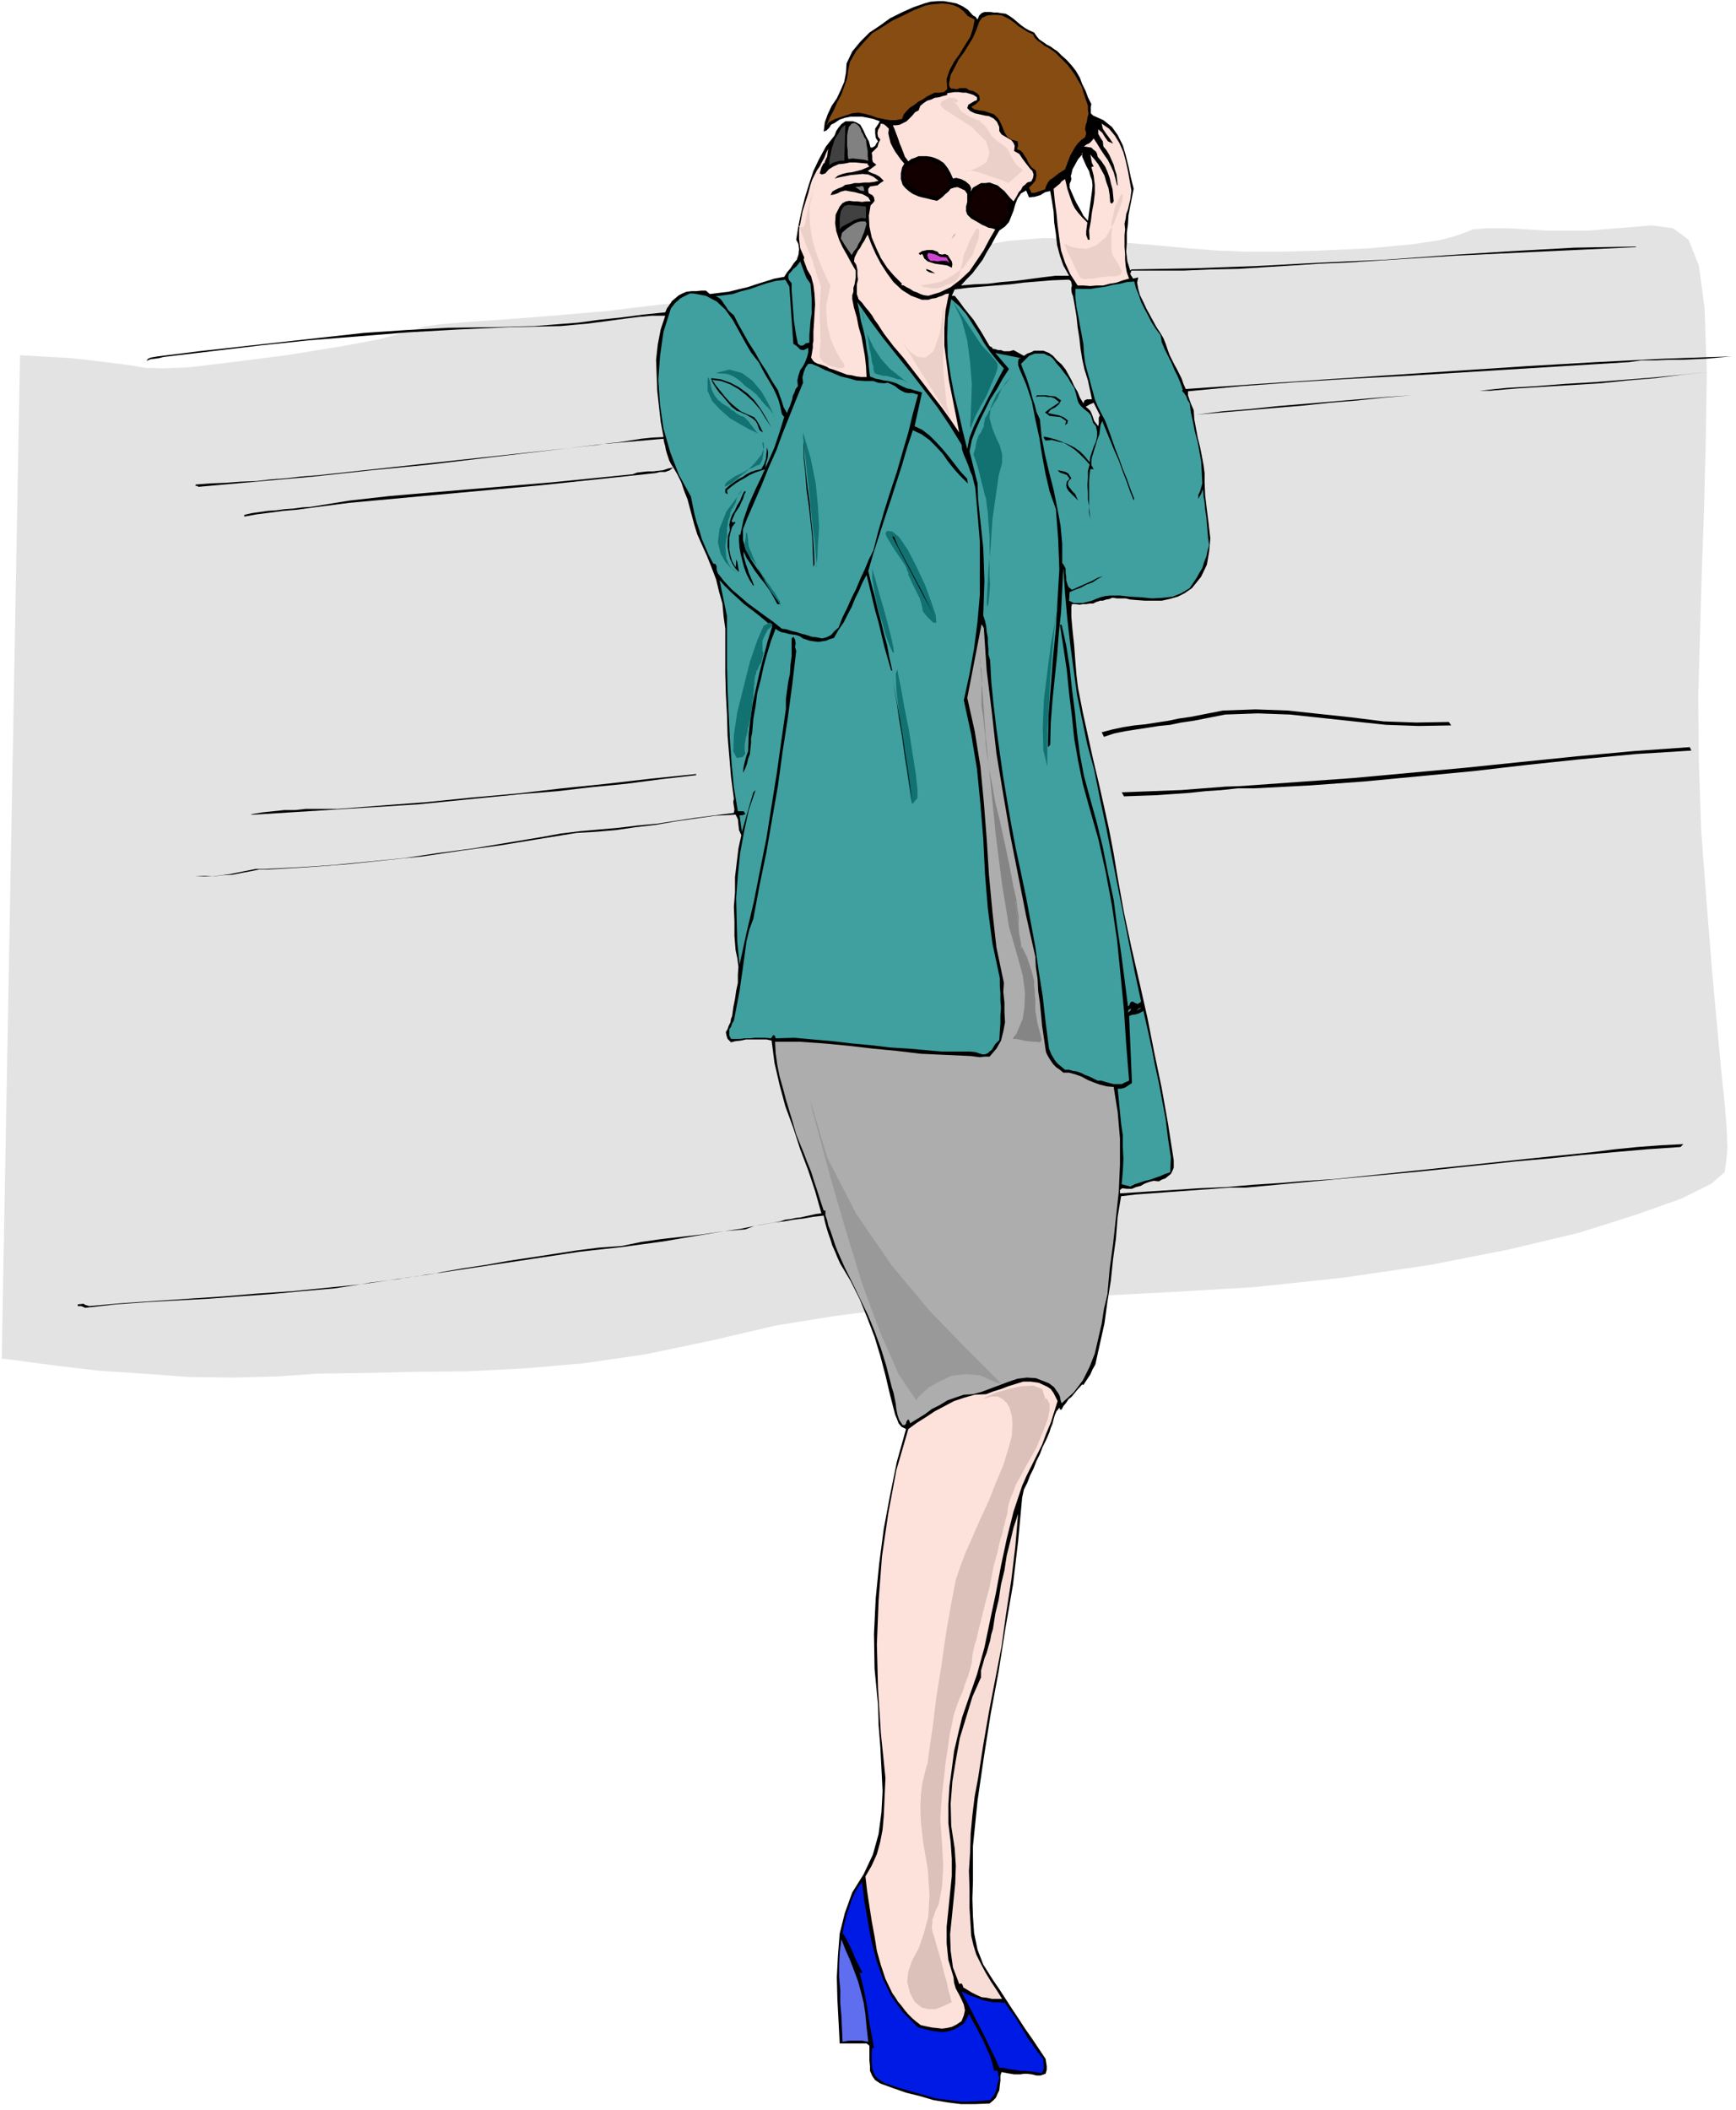 <svg xmlns="http://www.w3.org/2000/svg" fill-rule="evenodd" height="595.96" preserveAspectRatio="none" stroke-linecap="round" viewBox="0 0 3035 3688" width="490.455"><style>.brush1{fill:#e3e3e3}.pen1{stroke:none}.brush2{fill:#000}.brush3{fill:#409f9f}.brush4{fill:#864c12}.brush5{fill:#fde1db}.brush7{fill:#818181}.brush8{fill:#414141}.brush9{fill:#120000}.brush13{fill:#001ae6}.brush15{fill:#127171}</style><path class="pen1 brush1" d="m35 621 90 5 60 7 39 5 31 5 31 1 45-2 67-8 102-13 99-16 64-12 37-10 23-6 18-6 27-4 45-4 75-5 88-7 82-7 74-9 70-8 65-9 62-8 59-8 59-6 54-9 52-12 50-15 51-15 52-14 57-10 62-5 72 3 68 5 59 5 53 5 51 4 52 2h60l69-2 85-4 75-7 47-7 27-7 17-6 15-6 23-2h39l67 4h74l61-5 49-4 37 5 27 20 18 45 10 74 4 114-2 126-3 117-4 109-3 107-3 107 1 112 4 120 10 133 10 124 9 98 7 75 6 57 3 41 1 30-2 22-3 19-23 20-52 26-79 28-101 32-122 29-137 27-150 22-159 17-154 9-135 7-121 6-110 7-106 8-104 13-106 17-111 26-115 24-109 16-105 9-98 5-93 1-87 2-81 1-72 5-75 2-80-1-81-6-76-5-68-8-54-7-36-5-12-1L35 621z"/><path class="pen1 brush2" d="m762 2226-131 19 16-3 16-2 16-2 17-2 16-3 17-2 16-3 17-2zM543 886l-15 1-15 2-15 1-15 2-15 1-14 2-14 2-13 3v3l22-4 24-3 22-3 24-2 22-3 23-3 23-3 23-3 338-31 198-21 8-2h9l8-3 6-5-9 2-9 3-9 1-8 1h-10l-9 1-9 1-8 3-70 7-70 7-71 6-71 6-72 6-70 6-71 8-68 11zM146 2279l-10 1v3h6l7 3 54-6 55-4 54-3 55-3 53-4 54-4 54-5 57-5 46-7-60 6-60 6-60 4-59 5-60 4-60 4-59 4-57 5-7-2-3-2z"/><path class="pen1 brush2" d="m2334 2061-49 3-48 4-47 3-46 4-47 2-46 3-47 3-46 3v-6l4-3 8 1h9l7-3 8-2 7-4 8-3 8-2 9 1 5-3 6-2 5-4 5-4 3-6 2-5v-13l-10-64-11-62-13-62-12-61-14-62-14-61-13-61-11-61-7-42-8-42-9-41-9-40-10-42-9-41-9-41-8-41-1-7-2-17-2-24-2-27-3-28-2-23v-17l1-5h5l9 1 5-1h6l6-1h6l6-3 4-1 2-1h5l6-2 6-1 4-2h2l7 1h15l8 2 12 1 14 1h29l14-3 14-4 12-6 13-9 16-20 10-21 4-23 2-23-3-26-3-24-3-25-1-23v-16l-2-15-3-16-3-15-4-16-3-16-3-16-1-16-4-9-3-8-3-9v-7l93-9 96-7 96-6 97-5 97-6 97-6 97-6 98-6 22-3h23l22-1h24l22-1 22-1 22-2 22-2-117 4-119 6-121 7-121 8-122 8-120 8-119 8-115 8-4-9-3-9-4-8-4-8-5-9-4-8-4-8-3-8-2-6-2-6-2-5-2-5-6-10-6-9-6-11-6-11-6-11-5-11-6-12-3-11-2-11 2-9-9 2-5-8 2-6h92l47-2 48-1 47-3 48-3 47-3 48-2 63-4 63-4 63-4 63-3 63-3 63-3 64-3 64-3-2-1-107 2-108 6-111 7-110 8-112 5-112 6-111 4-110 2-2 2-5-16-2-17 1-16v-17l2-15 1-16 3-16 3-15 3-15-5-20-4-19-5-20-5-17-9-18-10-14-15-12-18-8-4-4v-11l1-5-6-12-4-11-6-12-4-11-7-12-7-9-9-10-9-8-7-7-6-4-7-5-6-3-7-5-6-4-5-6-4-6-9-4-7-4-7-5-6-5-7-6-7-5-7-4-8-1-6-1h-6l-6-1h-11l-5 2-4 4-3 7-4-5-4-2-9-10-9-6-11-5-10-2-12-2h-11l-12 1-11 3-20 7-20 9-20 10-18 13-18 12-16 16-14 17-10 21-1 16-3 16-6 14-7 15-9 13-7 15-5 14-2 16 5-2 5-5 3-5 6-3 9-6 9-3 10-2h20l11 2 9 2 11 4-2 4-2 3-4 6v8l1 8 4 6-3 4-2 4-5 3h-3l-3-11-5-9-5-11-5-9-7-4-6-2h-13l-7 5-5 6-4 6-3 8-15 19-12 22-10 21-8 24-7 23-6 24-5 24-4 25 4 8 1 9-1 9-3 9-6 7-5 8-6 7-5 8-17 3-16 5-16 5-15 5-17 4-16 4-17 2-16 2-7-6h-8l-9 1h-8l-9 1-7 3-6 3-6 5-6 5-4 6-5 7-3 7-39 4-38 5-38 4-37 5-38 3-38 3-38 1-38 1-75 1-74 4-74 5-72 8-72 8-72 8-72 8-72 9-6 1-6 1-5 2-3 4 7-3 8-1 7-1 8-2 84-10 84-10 85-9 87-7 87-7 88-5 88-4 91-2 22-2 23-2 23-3 23-3 22-3 24-3 22-2h24l-8 24-5 26-3 27 1 27 1 27 3 27 3 27 5 27-20 1-19 2-19 3-19 3-20 2-19 3-19 2-18 2-453 49-27 2-26 3-27 2-26 3-27 1-27 2-26 1-26 2v3l2-1 3 2 101-9 101-9 101-11 102-10 101-12 102-12 102-12 103-9 1 6 2 7 1 6 2 7 2 6 2 6 3 6 4 6 7 12 7 14 5 15 6 15 4 15 4 15 4 15 5 16 8 18 9 20 8 20 8 21 5 21 6 21 2 22 3 22v77l1 37 2 37 1 36 3 36 3 36 5 38-1 6 1 7 1 6-1 6-70 9-33 5-32 5-33 3-33 4-34 3-34 3-33 4-33 6-60 10-60 10-61 8-60 9-62 6-61 6-61 4-60 3h-16l-15 3-15 3-15 3-15 2-15 2-15-1h-15l16 1h16l16-2 17-1 15-3 16-3 15-3h16l67-4 68-5 67-7 68-7 67-10 67-9 67-11 68-11 34-2 35-3 34-5 35-4 34-6 35-5 35-5 36-2 4 8 1 10 1 9 4 9-5 23-3 25-3 25v27l-2 25 1 26v25l2 25 3 14 2 15-1 14v14l-3 14-2 14-3 15-2 15-2 5-1 6-3 6-2 6-3 5 1 6 2 6 6 6 8-2 9-1 9-2h36l9 2 5 39 9 39 10 37 14 38 12 37 14 37 12 36 11 39-9 1-9 2-9 2-9 2-9 1-9 2-9 1-9 3-35 6-34 7-35 5-34 5-35 4-35 4-35 5-34 7-41 3-39 5-39 6-39 6-40 6-39 7-40 6-40 7-4 1-4 1 252-38 36-4 37-4 36-5 37-5 35-6 36-6 36-6 36-3 16-6 17-3 17-3 18-2 17-3 17-2 17-3 18-2 2 10 3 11 3 10 4 11 3 10 5 11 4 10 5 11 18 30 16 32 13 32 13 34 10 33 9 34 8 34 9 35 3 7 3 8 5 6 8 4-16 57-12 59-11 59-8 61-6 60-3 62 1 61 6 63 1 35 3 38 2 38 2 40-2 37-5 38-10 36-16 34-20 32-13 36-9 36-3 38-2 38 1 39 2 38 2 39h47l5 4v26l1 10v8l4 9 5 7 9 6 22 8 23 8 24 6 24 7 24 4 24 3h25l25-1 6-5 5-5 3-7 3-6 1-9 1-8v-9l2-6 5 1 5 1 6 1 6 1h11l6-1h6l8 1 8 2h7l9-3 2-7v-6l-1-7-1-6-12-18-12-18-12-17-11-17-12-18-11-17-11-17-11-16-17-27-10-26-6-29-2-29-1-31 1-31v-61l8-79 11-76 12-76 14-75 12-76 13-75 9-76 7-76 3-14 6-12 5-13 6-12 5-13 6-12 5-13 6-12 3-7 3-7 2-7 3-7 2-8 2-7 3-7 5-6 1 1v2h3l3-6 5-6 4-6 6-5 9-11 9-10 2 1 6-9 6-9 4-9 5-9 8-36 8-36 5-37 6-37 4-38 5-36 3-38 6-36 26-3 27-2 27-2 28-2 27-2 28-2 27-2h28l303-28 57-6 57-6 57-6 57-5 56-6 57-5 57-5 59-4 5-5-40 2-40 3-40 4-39 5-39 4-39 4-39 4-37 4-296 31zM1680 499l10-11 10-10 9-12 9-12 7-13 8-13 7-13 7-12 10-7 7-8 4-10 4-10 3-11 4-10 6-9 9-5 5 12 10-1 10-3 8-5 9-2 3 17 3 19 1 19 3 20 2 19 5 19 6 17 10 18h-24l-24 3-23 3-23 3-24 2-24 3-24 1-23 2zm193-194 2-9 5-9 5-9 7-8-1-2 1-1v7l4 9 3 7 5 9 2 8 3 8 1 9-1 11-7 51-8-9-4-8-4-7-4-7-3-6-3-7-3-7-3-7v-7l2-4 1-4-1-6 1-2z"/><path class="pen1 brush3" d="m1870 1035 9-4 11-4 9-5 11-4 9-6 9-5 9-4 10-3-10 3-9 4-9 3-9 5-9 4-9 4-9 4-9 4-6-5-2-5-2-7v-6l-1-7v-7l-3-6-3-4v-34l-3-32-6-32-6-30-8-31-7-30-6-31-3-31-6-13-3-12-4-12-3-12-4-13-4-12-5-12-4-11 14-14 10-4h16l6 3 5 2 5 4 6 8 7 8 6 8 7 9 5 9 6 9 3 10 3 12 2 5 3 4 4 4 6 5 4 3 4 5 2 6 2 7 5 6 2 9v9l-2 9-4 9-3 9-3 9-1 9-9-11-8-8-10-7-10-5-12-5-11-4-11-3-9-2v3l3 4 11-1 11 3 10 2 10 6 9 6 9 8 8 8 9 10-3 11v12l-1 13 1 13v12l2 12v11l2 11-1-11-1-11v-45l1-11 1-9h6l-4-7v-7l1-7 2-6 2-7 2-6 2-7 2-6 3-8 1-8 1-8 3-7 7 17 7 17 7 17 8 18 6 17 7 18 6 17 7 18v-2l1-1-7-18-6-17-7-17-6-17-7-18-6-17-6-17-6-16-7-13-6-12-5-12-3-12-4-14-3-12-4-14-3-12-2-17-1-16-3-16-3-16-3-17-3-15-2-17v-15h26l13-2 14-2 12-3 13-2 12-3 13-1 3 12 5 12 4 12 6 12 6 11 6 12 7 11 9 12 2 12 5 12 6 12 6 12 5 12 6 12 5 12 4 12h-1v2l3 3 4 6 2 6 4 6 2 16 4 18 3 16 5 18 3 17 3 17 1 18 1 20-2 7-2 7-3 6v7l5-9 3-8 1 12 2 12 1 12 2 13 1 12 1 12 1 12 2 13-3 10-2 10-4 10-3 10-5 8-5 9-6 9-6 9-15 9-15 6-18 2-18 1-20-2-18-1-18-2h-17l-9 1-8 2-8 3-7 3-8 2-8 2h-16l-8-4 1-15z"/><path class="pen1 brush4" d="m1704 34-3 16-5 15-9 14-9 15-10 14-8 15-5 15 1 18-6 5-8 1h-8l-6 3-8 4-7 5-8 4-6 5-8 5-6 6-5 6-3 8-11 2h-11l-11-2-10-2-11-4-11-3-11-2-11 1-6 2-6 2-6 2-6 2-6 2-6 3-5 3-4 5 6-14 7-13 6-14 7-13 5-14 5-14 2-15 3-14 11-19 14-16 14-15 18-11 17-11 19-9 18-9 20-8 9-2 11-1 10-1 11 1 9 2 9 4 8 6 8 9 12 6z"/><path class="pen1 brush4" d="m1806 60 3 6 5 5 6 4 6 5 6 3 6 4 6 4 6 6 8 8 8 8 7 9 7 10 5 9 6 10 3 10 4 12 2 6 2 6v7l1 7-2 7-1 7-2 6-1 7 2 7-2 7-7 5-6 6-5 7-4 7-4 7-3 8-3 8-3 8-11 7-10 8-5 3-4 5-3 6-2 6-6 2-6 2-6 2h-6l-2-5-2-4 5-5 6-7 2-9-1-9-7-5-4-5-3-5-2-5-4-6-3-5-4-4-6-2 2-7-1-7-11-3-7-5-5-8-3-8-4-9-4-7-7-7-9-3-9-3-8-1-9-2-5-4 8-5 7-7-1-8-4-4-7-4-6-1-6-4h-11l-5 2-6-1h-4l-3-3-1-5 3-16 7-13 7-14 9-12 8-13 8-13 6-14 5-14 5-7 9-4 9-1h9l8 1 8 4 7 4 8 6 6 5 8 5 8 5 9 4z"/><path class="pen1 brush5" d="m1708 175-5 2-5 3-5 3-2 6 5 5 8 4 9 2 9 2 7 1 8 4 6 6 4 9v7l4 6 5 3 7 4 5 3 4 5 2 5-1 9 9 5 6 9 6 8 7 9 4 4 2 6-1 6-3 6-7 2-4 4-4 3-3 6-4 4-3 6-3 5-3 5-6-6-5-6-5-6-5-4-7-6-6-2-8-3-7 1h-8l-7 4-7 4-4 7 1-6-3-6-7-6-8-4-8-2-6 1-4-9-5-9-7-9-9-6-7-3-7-2-7-1h-14l-7 3-6 2-5 4-6-8-3-8-3-8-3-7-3-9-3-8-3-8-3-7h6l6-1 6-3 6-3 5-5 5-5 5-6 6-3 3-8 6-5 6-4 7-2 6-3 8-1 6-2 8-2v-3l6-1 7-1h7l7 1h6l7 2 6 2 6 4v5z"/><path class="pen1" style="fill:#723800" d="m1600 189-15 15 15-15z"/><path class="pen1 brush7" d="m1514 244 1 9 2 11v9l1 8-9-2-9-1-9-1-8 1-1-8v-7l-1-8v-17l1-8 2-8 5-6 5-1 5 3 3 3 3 5 1 4 3 5 2 5 3 4z"/><path class="pen1 brush5" d="m1554 225-1 8 2 9 2 8 4 8 4 7 5 7 5 7 6 7-4 7-2 10v10l3 10 5 6 7 6 6 4 9 4 7 2 9 2 8 2 9 2 5-3 5-4 5-5 5-4 4-5 6-2 6-1 7 3 6 3 4 6v14l-2 8v8l2 6 7 7 9 5 10 6 5 2 6 3 6 1 6 2-10 17-10 19-12 18-13 19-16 15-17 13-19 9-20 6-8-1-6-2-6-3-6-2-6-4-6-3-5-3-5-1 2-2-14-14-12-14-11-17-8-17-8-19-4-19-1-19 3-18 4-4 3-4-1-6-3-4-6-3-1-3v-5l3-4 6-1 7-1 5-4 6-4-7-7-7-4-8-3-6-3 7-5 8-6-6-5-1-4v-6l-1-6 5-5 5-5 2-7 3-6-4-5-1-6 1-6 3-5 2-6 5 1 4 3 5 5zm347 164-1 7-1 8v7l3 8h3l-1-16 3-16 2-16 3-16 2-17v-15l-2-16-4-15 4-1-3-6-1-5-1-6-1-4 7 8 7 9 5 9 6 11 3 11 4 11 2 12 1 13 3 2 3-4-1-11-1-10-3-11-2-9-4-11-4-9-7-10-6-7-1-5-2-4-5-4-3-3-13-2 4-3 6-3 4-4 3-4 6 9 6 10 6 9 7 10 5 10 5 11 3 11 3 12h1l-1-10-1-9-3-9-2-8-4-9-4-9-5-8-5-6-1-9-4-6-4-7v-8l7 6 5 8 5 7 9 4-6-9-6-8-6-9-2-9 13 9 10 12 8 13 7 16 4 15 4 18 3 17 3 17-1 8-1 8-2 8-2 9-3 8-1 8-2 9 1 10-1 10v21l1 12v10l1 11 2 11 4 11-11 3-11 4-12 2-11 3h-12l-11 1-12-1h-10l-13-20-9-20-7-21-3-21-3-23-2-21-3-22-2-21 6-5 5-4 3-4 6-4 2 8 2 9 3 9 3 9 3 8 4 8 6 8 7 8 9 9z"/><path class="pen1 brush8" d="M1476 281h-8l-7 2-6 2-5 4v-10l2-9 2-10 3-9 3-9 6-9 5-9 7-6-2 63z"/><path class="pen1 brush9" d="m1572 264-6-8-3-8-3-9v-9l12 34z"/><path class="pen1 brush5" d="m1441 286-1-1-4 8-3 10 4 2 6-2 6-7 8-5 9-4 10-1 10-2h10l10 1 11 1v2l3 3-7 3-7 3-8 2-8 2-9 1-8 2-8 3-6 5 8-2 10-2 10-2 11-1 10-1 10 1 9 4 9 7-8 2-8 1h-9l-8 1h-9l-8 2-8 1-6 4-6 2-6 3-5 3-3 6 6-1 6-2 6-3 8-2 5 1 6 1 6 1 7 2 5 1 6 3 5 3 4 7h-8l-7 1-8-1h-7l-7-1-6 1-6 3-5 6-7 14-1 15 2 14 5 15 6 13 8 14 7 13 8 14v12l-1 6-1 6-2 6v7l-2 6v7l3 15 5 17 3 16 5 17 3 17 3 17 2 18 1 19h-9l-9-1-8-2-8-1-8-3-8-3-8-3-7-2-5-3-5-2-6-2-4-1-6-3-3-3-3-5 1-5 1-6 1-6v-7l1-5v-16l1-15 1-17 1-16-1-18-2-16-4-15-7-12-2-6-2-5-2-6 1-4-7-16-2-16v-16l3-16 3-16 5-16 5-16 4-15 3-9 4-8 4-8 5-7 4-8 4-7 3-8 4-8-1 6-1 8-3 6-2 6z"/><path class="pen1 brush9" d="m1656 303 2 4 1 5v5l4 3-5 8-5 6-8 5-7 5-9-2-8-1-8-3-7-2-7-4-6-5-6-6-5-5-2-7 1-6 1-6 3-5 8-6 9-4 4-3h11l7 2 9 2 9 5 8 6 6 9zm35 25-18-9 12 4 6 5z"/><path class="pen1 brush7" d="m1511 334-7-1-4-3-5-3-5 1 6-1 8-1 2-1 3 1 1 2 1 6z"/><path class="pen1 brush9" d="m1766 355-4 7 2 5v5l-2 8-7 6-6 6-7 3-9-1-7-4-6-3-6-3-6-3-6-6-4-5-3-7v-7l2-10 5-9 7-8 10-3 7-1 7 2 6 3 6 4 5 4 6 5 5 6 5 6z"/><path class="pen1 brush8" d="m1514 382-8-1-7 2-6 2-5 3-6 3-6 3-5 3-3 4v-20l1-6 1-6 3-5 3-4 7-2 31 3v21z"/><path class="pen1 brush7" d="m1515 391-2 7-2 7-3 7-3 8-4 6-3 7-5 6-4 7-7-10-6-9-6-10 2-10 9-8 9-6 5-3 5-2 6-1h7l2 4z"/><path class="pen1 brush2" d="m1663 418 8-11-3 5-5 6z"/><path class="pen1 brush5" d="M1612 524h11l6-2 7-1 5-2 6-2 6-3 6-1-6 30-2 30v31l4 31 4 30 6 30 6 30 6 31-15-22-15-21-17-22-16-21-17-22-17-22-18-21-16-21-6-9-5-8-6-8-4-7-6-8-6-7-6-8-6-6-3-9v-17l2-8-1-9v-8l-2-9-4-6 1-7 3-6 3-6 4-5 3-6 4-6 3-6 3-5 6 16 8 18 9 17 11 17 11 15 15 14 16 10 19 7z"/><path class="pen1 brush2" d="m1657 446 3 5 4 6 1 5-1 6-8-4-7-1-7-1-7-1-7-2-6-2-6-5-3-7-2-1-2 2-3-3 6-4 9-2h9l9 3 3 4 5 1 5-1 5 2z"/><path class="pen1" style="fill:#d045d0" d="m1655 450 5 10-5-4h-10l-6 1-6-1h-6l-4-4-2-6 2-4 5 1 4 1 4 1 8 4 11 1z"/><path class="pen1 brush3" d="m1417 496 1 12 1 14v26l-2 13-1 13-1 12v13l-6 1-5 4h-5l-4-3-3-14-2-13-2-13-1-13-1-14-1-13-1-13v-13l-5-6-1-5 1-5 4-4 4-5 5-4 4-5 3-4 3 8 4 11 4 10 7 10z"/><path class="pen1 brush2" d="m1635 478-5-1-5-1-5-3-1-3 8 3 8 5z"/><path class="pen1 brush3" d="m1380 501 7 100 6 4 6 6 6 1 8-4v8l-2 8-3 8-4 8-5 7-3 9-2 9 1 10-4 5-2 6-3 6-1 6-2 6-2 6-3 6-2 6-6-10-3-10-4-11-3-9-11-17-9-16-11-17-9-16-11-17-9-16-9-16-8-16-6-5-4-4-3-5-3-4-4-6-3-4-4-3-5-2 15-2 15-2 15-5 16-4 14-5 15-5 15-4 17-2 7 12z"/><path class="pen1 brush1" d="m1876 518 3 17 3 18 2 19 3 19 2 18 3 19 4 18 6 19 7 33h-9l-4 2-2 5-6-10-4-10-6-10-4-9-6-11-5-9-7-9-8-7-7-8-7-5-10-4h-16l-6 3-6 2-6 4-18-10-7 2h-10l-5-2h-5l-6-2h-3l-2-3-4-2-7-12-7-12-7-11-7-11-9-11-8-10-8-11-8-10h-5l5-11 24-3 24-2 24-2 25-2 24-3 25-2 24-2 25-1h5l3 2 1 3 1 5-1 4v5l1 5 2 5z"/><path class="pen1 brush3" d="m1327 634 5 10 6 11 6 10 7 12 5 10 5 12 3 11 3 14 4 5-8 26-9 27-11 25-11 25-12 25-11 25-9 26-6 28-1-2-1 1v11l1 12 2 11 3 12 3 11 4 11 5 10 7 11 1-1-3-8-3-7-3-7-2-7-3-8-2-7-2-8v-7l5 11 8 12 7 11 9 12 8 10 8 11 7 12 7 13h4v-5l-2-3-4-3-2-3-10-17-10-16-12-16-10-15-9-17-5-17v-19l7-18 13-30 13-30 12-30 13-29 11-30 12-30 12-30 12-29-1-9 2-9 3-8 5-7h6l12 5 12 6 13 5 14 6 13 3 14 4 15 1h15l8 3 11 1 6-1 7 3 6 3 6 5 5 3 6 3 6 1h8l9 3-9 33-8 33-10 34-10 35-11 33-11 35-10 34-9 35-8 16-7 17-8 17-7 17-8 16-8 18-8 16-7 18-7 6-6 7-8 4-8 2-9-2-9-1-9-3-8-2-9-3-9-2-9-3-8-1-15-12-14-10-15-11-15-11-15-13-14-12-13-14-11-14-2-6v-6l-2-4-4-1-8-15-6-14-6-14-4-14-5-15-4-15-3-15-3-15-21-38-15-39-12-42-6-41-3-44 3-42 6-42 13-41 7-9 9-8 5-3 6-3 6-3h6l22 4 19 10 15 14 13 18 10 18 11 20 11 19 14 18zm428 10-9 17-9 17-9 17-9 18-9 17-8 17-7 18-4 20-8-32-7-31-8-33-6-32-5-34-1-34 1-33 6-33 14 12 13 15 10 16 11 17 9 16 11 16 11 14 13 15z"/><path class="pen1 brush3" d="m1681 777 1 9 3 9 4 9 4 10 3 9 4 9 2 9 3 11 4 46 4 48v94l-4 46-6 47-8 45-10 46 13 60 10 60 6 61 5 61 3 61 5 61 8 61 13 61v13l1 13v13l1 13-1 13v14l-1 14-1 15-7 7-6 10-4 3-3 3-5 2h-5l-12-4-11-1h-48l-12-1-11-1-34-3-33-2-33-4-33-3-34-4-34-3-33-3-33 1-1-4-3-2-4 6-10-1h-18l-9 1h-9l-8 1h-16l-3-6v-11l3-4 2-6 3-5 1-5 1-5 4-21 4-21 3-21 3-21 3-22 3-22 5-21 7-19 11-59 12-58 10-58 10-57 8-59 9-58 8-60 7-59-2-7 1-6-1-7-3-5-3 3v31l-2 15-1 16-3 14-2 15-2 15v17l-8 56-8 57-9 56-9 57-11 55-11 56-13 55-12 55-4-39-1-38-1-40 3-39 4-39 7-38 8-37 12-35-4 4-20 69-4-29h5l5-2-2-4-2-1h-9l-7-42-4-42-3-43-2-43-2-44-1-42v-85l-13-63 9 10 11 11 11 10 12 11 12 9 13 10 12 10 12 10-8 26-7 27-7 27-6 27-6 27-4 27-3 27-1 30-3 8-3 11-2 9-1 10 4-8 3-8 2-9 3-8 1-10 1-9v-9l2-9 2-24 4-23 3-23 6-23 5-23 6-22 7-23 8-21 4 3 6 3 6 1 7 2 6 1 7 1 6 2 6 4 6 2 6 2 7 1 8 1 6-1 7-1 7-3 7-2 8-14 9-13 7-14 7-13 6-15 7-14 6-14 7-13 5 20 5 21 5 21 6 21 5 21 5 21 6 21 6 21h2l-5-22-4-22-6-22-5-21-6-22-5-22-6-22-5-21 9-31 10-31 10-31 10-30 10-31 10-31 9-31 10-30 15 7 14 10 11 11 12 13 9 13 11 14 11 12 13 13-1-8-12-13-10-13-11-14-10-12-12-13-11-11-13-10-13-6 13-59-7-2-7-2-6-2-6-1-7-3-6-3-6-3-6-2-8-2-8-1-8-2-6-1-10-4-2-17-1-16-3-17-2-16-4-17-4-15-3-17-3-15 22 32 23 31 24 30 25 31 23 30 23 30 21 31 21 34z"/><path class="pen1 brush3" d="m1785 626-4 1-1 5v6l2 6 12 28 10 30 6 31 7 32 5 32 6 32 7 30 11 31 4 53 2 52-3 51-3 52-5 51-4 52-4 51-1 54 4-4 1-39 3-39 4-39 4-38 3-39 4-38 2-39 2-38 3 44 4 45 5 44 6 45 6 44 9 44 9 43 12 44 10 50 11 51 10 51 10 51 10 50 10 51 10 50 11 51-6 4-5-2-3-2h-3l-2 2-2 5-2 1-6-47-6-46-7-47-6-46-10-47-9-45-11-45-12-43-10-37-7-37-5-38-4-38-5-39-4-38-6-38-8-36h-3l6 39 6 40 4 40 5 41 4 39 7 40 8 39 11 40 16 56 13 58 11 59 9 61 6 60 6 62 4 61 5 62-7 3-6 3h-14l-8-2-7-2-7-2h-6l-8-4-6-3-8-3-6-3-8-3-7-1-7-2h-7l-6-5-5-4-4-4-3-4-6-10-4-10-6-46-5-45-7-44-6-43-8-43-8-43-9-43-9-42-8-42-7-41-7-42-6-42-6-43-5-42-4-40-2-38-3-10v-10l-1-10v-9l-2-11-1-10-2-9-3-9 1-31 1-30-1-29-1-28-3-28-3-28-3-29-1-28-14-56 4-20 7-18 8-18 9-18 9-18 11-17 10-18 11-17-24-28 45 9z"/><path class="pen1 brush2" d="m2989 650-48 5-47 6-48 4-48 5-49 3-49 3-48 3-47 4h-18l48-5 51-3 51-4 51-3 50-4 51-4 50-5 50-5zm-1641 96-10-15-9-15-12-14-12-11-14-11-14-8-16-6-16-2 6 9 8 10 8 10 9 10 9 8 10 8 11 5 12 5 5 6 4 7 3 6 4 8-6-4-2-5-2-6-3-5-6-5-5-3-5-3-5-2-6-3-6-2-5-4-4-3-6-7-5-6-5-6-5-5-5-7-4-6-4-7-2-6 17 2 17 6 15 8 15 11 12 12 11 15 9 15 9 16zm1120-55-48 4-47 5-48 4-47 5-48 4-47 4-47 4-45 4 46-6 48-4 48-5 48-4 47-4 47-4 47-4 46-3zm-613 9-4 7-6 5-8 4-5 6 9 2 10 2 8 3 8 6-1 5-4 3 2-7-10-7-9-1-10-1-8-6 6-5 6-4 6-4 7-5-5-4-4-3-6-2h-5l-6-1h-11l-4 1 2-3h16l6 1 10 1 10 7z"/><path class="pen1 brush1" d="m1923 726-2 4v10l-1 5-7-9-3-9-2-5-2-4-4-4-4-3 7-4 7-3 11 22z"/><path class="pen1 brush2" d="M1406 774v25l3 27 3 27 4 28 2 26 3 27 2 26 1 26-2 5-1-26-1-26-3-28-3-27-4-28-2-28-3-27v-27h1zm-68 46-9 3-9 3-9 4-8 5-9 5-8 5-8 6-7 6 1 7-3-2-1-1v-6l7-6 8-6 7-5 8-4 7-5 8-4 9-3 9-2 5-9 3-9 1-10 1-10 2 9-1 10-3 9-1 10zm535 16-5 5-1 5 1 4 4 5 3 4 5 5 2 5 3 6-9-9-8-8-3-5-1-5 1-6 5-5-5-7-6-2-6-2-4-4 6 1 8 2 5 3 5 8zm-569 23-3 6-2 7-3 6-3 7-4 6-4 6-3 7-3 7 3 3 1-2 3 1-6 8-3 10-2 9v21l2 10 3 10 6 11 1-7v-7l2 4 1 6 1 6 1 6-7-7-5-8-4-9-2-9-2-11v-9l1-11 3-9-1-10 2-9 3-8 5-8 4-9 5-8 3-8 4-8h3z"/><path class="pen1" style="fill:#adadad" d="m1720 1098 5 74 9 73 8 72 12 72 12 70 14 71 14 71 16 71 1 19 3 20 1 21 3 21 2 20 2 21 3 20 3 21 1 5 3 6 3 5 4 6 3 4 5 5 6 4 6 5h10l11 3 11 4 11 6 10 4 11 4 12 3 12 1 7 44 4 46v45l-2 47-5 46-5 46-6 44-4 45-6 25-4 26-6 26-6 26-9 23-12 24-16 21-21 19-2-6-1-6-3-6-3-4-4-6-4-3-5-4-5-2-18-7-16-1-16 2-15 5-16 6-16 6-16 6-15 4-16 1-15 5-14 5-13 8-14 7-12 9-13 8-13 8-1-4-2-3-3 3-1 4-2 3h-4l-6-9-3-9-2-10-1-9-2-10-2-10-3-9-2-8-8-31-9-29-11-30-11-27-14-29-13-27-14-28-12-27-4-10-3-9-3-9-3-9-4-10-2-9-3-9v-8h-3l-6-18-5-16-6-18-5-16-7-17-6-16-7-17-6-15-6-21-6-20-6-20-5-19-6-21-4-20-3-21-1-20h43l43 3 42 4 43 5 42 4 42 5 43 2 45 2 7 1 8 1 8-1h9l12-14 8-14 4-16 3-16-1-18v-17l-2-18 1-16-13-62-7-62-6-64-4-63-5-64-6-63-10-62-13-58 25-129 4 7z"/><path class="pen1 brush2" d="m1217 1355-61 7-61 8-61 6-60 7-62 5-61 6-60 6-60 6-287 18h-6l3-1 18-3 19-2 19-2h19l18-2h56l78-6 79-6 79-8 79-7 78-9 78-8 78-9 78-8v2z"/><path class="pen1 brush3" d="m1986 1767 6-5h3l-9 5zm-14 3 1-5 5-2-2 4-4 3zm75 253-1 26-9 3-9 4-9 3-8 3-9 2-9 3-9 3-8 4-15-4 2-23 1-21-1-21v-20l-3-21-2-20-2-21-2-20h6l7-2 6-4 6-4-5-117 5-2 7-1 6-2 7-4 7 31 7 32 6 31 7 32 6 32 6 32 4 33 5 33z"/><path class="pen1 brush5" d="m1849 2449-6 19-6 19-8 19-7 19-9 18-9 18-9 18-8 18-15 45-12 48-10 47-9 48-10 47-10 48-13 47-16 46-10 29-7 29-7 30-4 31-4 30-2 32v33l4 33 2 29v30l-3 30-3 30-3 29v29l3 29 9 30 1 10 3 10 5 9 5 10 4 9 2 10-2 9-4 10-9 6-8 4-9 2-8 1-9-1-9-1-10-2-9-2-8-6-7-6-7-7-6-7-6-8-6-7-5-8-5-7-12-25-8-24-7-25-4-25-5-27-4-26-4-26-3-26 11-19 9-20 6-22 4-21 2-23 1-22 1-23 1-22-8-78-5-78-2-78 3-76 6-78 11-75 14-75 21-72 15-11 16-10 15-10 17-9 17-9 18-6 18-5 20-1 13-5 13-4 13-5 13-4 13-4h13l14 2 15 7 6 4 5 7 3 6 4 8z"/><path class="pen1" style="fill:#f8dcd6" d="m1710 3108-6 32-4 33-3 32-1 33-2 32 1 33v32l2 32 1 17 4 17 5 16 8 16 8 15 9 15 10 15 10 16h-18l-9-2-9-1-9-4-8-4-8-5-7-4-1-4-2-3-4 1-11-29-4-29-1-29 3-29 3-30 3-30 1-31-2-30-6-39-1-39 3-39 6-37 7-39 11-36 11-36 15-34v-12l3-10 3-11 4-10 3-11 3-10 2-11 3-10 4-26 6-25 4-26 6-25 4-26 6-24 6-25 8-24-5 58-7 58-9 58-8 58-11 57-11 57-10 58-9 58z"/><path class="pen1 brush13" d="m1605 3544 9 2 11 3 11 2 11 1 10-1 10-3 9-5 9-6 5-8 4-9 6 12 7 12 6 12 7 13 5 12 6 13 4 13 3 13 5-1 2 4v4l2 5-3 10-2 11-4 9-7 9-24 2-24 1-24-3-23-3-24-7-22-6-23-7-21-7-9-6-6-5-4-8-2-7-1-10v-18l1-7h3l-3-17-3-16-3-17-2-16-3-17-3-16-4-17-4-15 5-1-5-9-4-8-4-8-3-8-4-9-4-8-4-8-4-7-3-3 2-12 3-12 3-12 4-11 4-12 5-11 6-11 7-9 4 33 6 34 6 34 9 35 11 32 15 31 20 28 27 27z"/><path class="pen1" style="fill:#5e6eef" d="m1515 3543 3 26-6-1-5-1h-23l-6 1-5 1-1-23-1-22-2-23v-22l-2-23v-22l1-22 3-22 7 18 8 18 7 18 7 19 5 18 5 20 3 20 2 22z"/><path class="pen1 brush13" d="m1757 3501 8 12 9 12 8 13 8 13 7 12 9 12 8 12 10 12v6l1 7-1 6-3 6-10-2-9-1-9-1h-9l-10-2-9-1-9-2-9-1-8-18-8-16-8-17-8-16-9-17-8-16-9-17-8-16 8 4 9 4 9 3 10 4 9 2 10 2h10l11 1z"/><path class="pen1 brush2" d="m1926 1280 19-5 19-4 19-3 20-2 19-3 20-3 19-4 21-3 56-11 57-2 56 2 56 6 56 6 56 7 57 2 57-1 4 6-57 1-57-2-56-6-56-6-56-6-56-2-57 2-56 11-21 3-19 4-20 2-19 3-20 3-19 3-20 4-18 6-4-8zm35 105 26-1 26-1 26-1 26-1 26-2 26-2 26-2 27-1 98-7 98-7 98-9 98-9 97-10 98-10 98-9 99-7 3 6-96 6-96 9-95 10-95 11-95 9-95 9-96 7-96 5h-29l-28 3-29 2-28 3-29 2-28 2-29 1-28 1-4-7z"/><path class="pen1 brush15" d="m1666 527 47 72 3 4 3 4 6 6 5 5 5 6 5 6 4 6v7l-4 13-7 16-8 19-10 18-9 17-6 14-3 9-1-4 1-15 1-26 1-33-3-38-5-38-10-37-15-31zm-157 27-2-8 1-1v3l2 7 1 8 2 10 2 8 2 8 1 6 1 7 1 7 2 8 1 6 1 7 1 5 2 5v5l1 5 1 2 4 2 4 1 7 2h5l5 1 3 1 4 1 3 1 5 2h4l4 1 3 1 7 4-1-1-6-4-11-9-14-11-15-17-13-20-12-25-6-28zm254 111 5-6-4 4-5 5-5 7-5 9-5 12-6 9-5 8-4 6-3 6-4 6-1 6-1 4v5l-2 3-3 7-4 5-2 6-1 2-1 4-1 5-1 7-2 5-1 4v1l1 3 1 2 2 6 3 9 4 15 3 13 3 11 2 9 3 9 1 10 2 14 1 18 2 25v67l1 16-1 13-1 11-1 8-1 7-2-6 1-23 2-36 4-42 3-46 6-42 5-35 6-22v-15l-4-15-7-15-6-15-5-18 2-19 10-22 21-25zm88 388-2 9-5 27-7 39-6 47-6 48-2 48 1 40 7 29v-66l3-42 2-47 4-48 4-45 7-39zm-291-124-9-1-3 4 2 6 6 10 6 10 8 12 7 10 6 9 2 5 1 4 1 1 1 3v3l3 6 4 9 7 14 6 12 3 10 1 5 1 5v2l3 4 5 6 10 10 6 1-1-13-8-24-11-30-15-32-15-29-15-22-12-10z"/><path class="pen1 brush2" d="m1563 938 7 17 9 17 9 17 9 17 9 17 9 17 8 17 9 18-72-137h3z"/><path class="pen1 brush15" d="m1525 993 1 5 5 17 6 22 8 27 7 26 6 24 4 18 1 10-3-3-5-11-7-19-6-22-8-26-5-26-4-24v-18zm44 177 1 8 5 24 6 34 8 40 6 39 6 37 3 28v15l-6 7-2 3-2-1-2-11-4-27-6-38-5-43-6-44-4-37-1-26 3-8z"/><path class="pen1 brush2" d="m1595 1403-5-30-4-29-5-29-4-28-5-29-4-28-5-29-3-28 3 27 5 27 5 28 5 30 4 28 5 30 4 30 4 30z"/><path class="pen1 brush15" d="m1346 1088 5 4-3 4-6 5-4 8-3 6-1 3-1 1v19l1 2 1 2-1 1v3l-1 4-2 8-4 6-2 6-3 4v4l-2 3v3l-1 4v7l-1 4v8l-1 4v9l-2 7v10l-1 6-1 10-3 9-1 7-2 5v5l-1 3-1 4-1 3-1 7-1 5v11l1 5-2 3-2 3-5 1-6 1-6-12 1-28 6-40 11-44 11-44 13-38 11-25 11-6zm58-332v9l3 26 4 37 5 44 4 42 5 39 2 27 1 13-1-4 2-14 1-23 2-30-2-37-4-41-9-44-13-44zm-69 18-2-1v3l1 5 1 8-1 7-1 7-3 6-3 4h-3l-7 4-10 4-10 6-11 5-9 6-8 6-2 6h2l10-5 12-10 15-12 14-14 11-14 5-13-1-8zm-39 85 3-5-2 3-3 3-3 5-3 6-2 8-3 5-2 4-2 2v2l-2 3-1 7-3 8-1 8-1 5v16l-1 2-1 6-1 8 1 11 1 10 4 10 6 9 10 6-4-3-8-5-10-11-8-14-5-20 3-24 12-30 26-35zm11 78-1-6h-1l-1 2v5l-1 6-1 6v6l1 4 1 2 1 2 1 1 3 5 3 5 5 6 5 6 5 8 3 6 4 7 2 4 2 2 1 1 3 4 4 5 4 6 2 3 2 2 1 2 3 5 3 6 3 6 1 5 2 2-3-4-7-10-10-14-10-17-11-21-9-20-8-20-2-18zm-70-272 1-5h1l1 3 2 7 1 6 2 7 3 6 3 5 3 3 1 2 3 2 3 3 6 4 4 2 4 3 2 2 2 2 3 1 6 5 7 4 4 1 2 1 4 4 3 3 2 2 1 2 4 5 7 9 3 4-5-3-11-5-16-9-17-10-17-15-14-15-8-18v-18zm14-13 9 1h6l6 1 6 2 6 3 6 4 4 3 2 2 5 5 5 4 6 4 5 4 6 5 3 4 3 3 2 3 5 6 5 5 4 4 2 2 2 3 2 3 3 6-1-1-3-9-8-16-11-19-16-19-18-13-22-6-24 6z"/><path class="pen1" style="fill:#858585" d="M1713 1146v11l1 7v2l1 1 1 4v7l1 13-1 12v31l1 7 2 12 1 11 1 10 1 8 1 9v7l1 8 1 9 2 12 2 16 5 26 6 33 9 37 8 37 8 38 6 32 6 27 2 17 2 12v23l1 9 3 15v9l1-2-2-12-2-16-3-20-2-17-2-14v-4l10 78v1l2 4 3 6 5 10 3 9 4 11 3 11 3 12v9l1 8v7l1 7v21l2 10 1 8 2 9 2 7 2 7 1 5 1 4-1 3-2 2-6-1h-6l-8-1-8-1-8-2-6-1h-5l1-3 5-6 5-12 6-14 3-21 1-25-4-30-9-33-15-52-12-73-11-86-9-90-9-86-5-72-4-49-1-18z"/><path class="pen1" d="m1651 191-6-6-1-4 3-4 6-3 6-3h7l5 1 4 4-2 3-4-1-2-1 1 1 2 2 5 6 3 5 2 3 1 1 1 1 2 1 3 2 8 5 7 3 5 2 2 1 3 1 2 2 7 6 6 8 4 6 1 3 3 3 3 3 7 6 5 3 4 3 3 2 3 3 1 1 2 3 2 4 3 7 3 5 3 5 3 4 4 4 5 3 3 2-26 23-4-2-7-3-12-4-12-4-14-5-12-3-11-1-6 2h1l11-2 14-6 14-9 5-16-6-20-25-25-48-31zm60 225 1-13-2-4-4 2-4 8-6 10-5 13-6 13-2 13-3 9-1 7-1 5-1 5-3 3-2 3-4 3-6 3-8 2-5 3-5 1-4 2h-10l-7-1-8-1-5-3 6-1 12-2 18-4 19-10 19-14 16-22 11-30zm-60 109-1 6v19l-1 27v67l3 34 3 30 7 24-3-4-6-10-10-15-11-18-13-21-13-20-12-20-10-16-6-8 4 4 8 10 14 10 14 1 14-11 11-31 8-58zm-230-189 3-13v-3l-1 4-2 11-4 13-4 15-3 14-2 13-3 6-3 2-3-2-1-1-2-1 1 2 3 8 6 15 5 14 4 9 2 5 2 4v1l2 4 1 6 4 11 3 10 3 8 1 4 2 5v9l-1 6v10l-1 8v28l1 10v20l1 4-1 5v8l-1 4v11l3 6 4 4 7 5 9 3 12 3 8-2v-5l-7-10-8-14-9-21-6-25-2-31 8-37-3-5-5-10-8-18-8-21-8-26-4-27-1-28 6-28zm541 15 1-11-2-1-3 4-4 9-5 11-3 14-3 13 1 13-1 9v24l1 5 1 5 4 6 3 5 4 6 2 5 3 5v3l-2 4-4 2-6 1h-10l-9 1-9 1-9 2h-9l-6 1-5-1-2-1-4-5-4-8-5-10-4-10-6-11-3-8-3-6v-2l2 1 9 4 12 3 16 1 16-6 17-14 15-26 14-38z" style="fill:#ebcfc9"/><path class="pen1" style="fill:#999" d="m1416 1921 4 19 14 52 20 74 26 89 28 91 32 86 31 70 31 46 2-4 8-8 12-11 18-10 21-10 24-3 26 2 29 13 9 2-21-21-45-45-60-62-66-79-62-90-51-99-30-102z"/><path class="pen1" style="fill:#dcc0ba" d="m1827 2444-2 12v6-7l1-5v-5l1-1 3 1 2 3 3 6v10l-3 16-8 21-12 29-15 27-12 22-9 16-5 14-4 9-3 9-2 9-1 10-3 10-2 9-2 7-2 10-4 12-4 19-7 25-7 36-9 34-6 25-5 19-3 14-3 9-2 9-2 9-1 13-3 12-4 13-5 13-4 13-6 13-5 14-5 15-3 16-4 18-3 23-4 26-3 28-3 26-2 25-1 20 1 16 1 12 1 16 1 17 1 19-1 18-1 18-3 17-3 15-5 10-3 9-3 7v7l-1 6 1 8 3 9 4 14 4 14 5 17 4 17 5 17 3 14 3 11 2 8 1 3-3 1-6 3-9 4-10 4h-13l-12-3-12-10-8-15-5-20 2-18 7-20 11-20 9-26 8-30 2-37-3-46-8-46-4-36-1-27 1-21 2-17 3-13 3-13 4-13 3-25 6-40 6-50 9-55 8-57 9-51 8-42 9-26 8-21 12-27 13-30 15-32 13-33 13-31 9-29 6-22 1-20-1-15-4-14-5-9-8-7-8-4h-11l-10 3-5 1 8-4 16-7 22-6 22-5 21-1 15 6 5 16z"/></svg>
